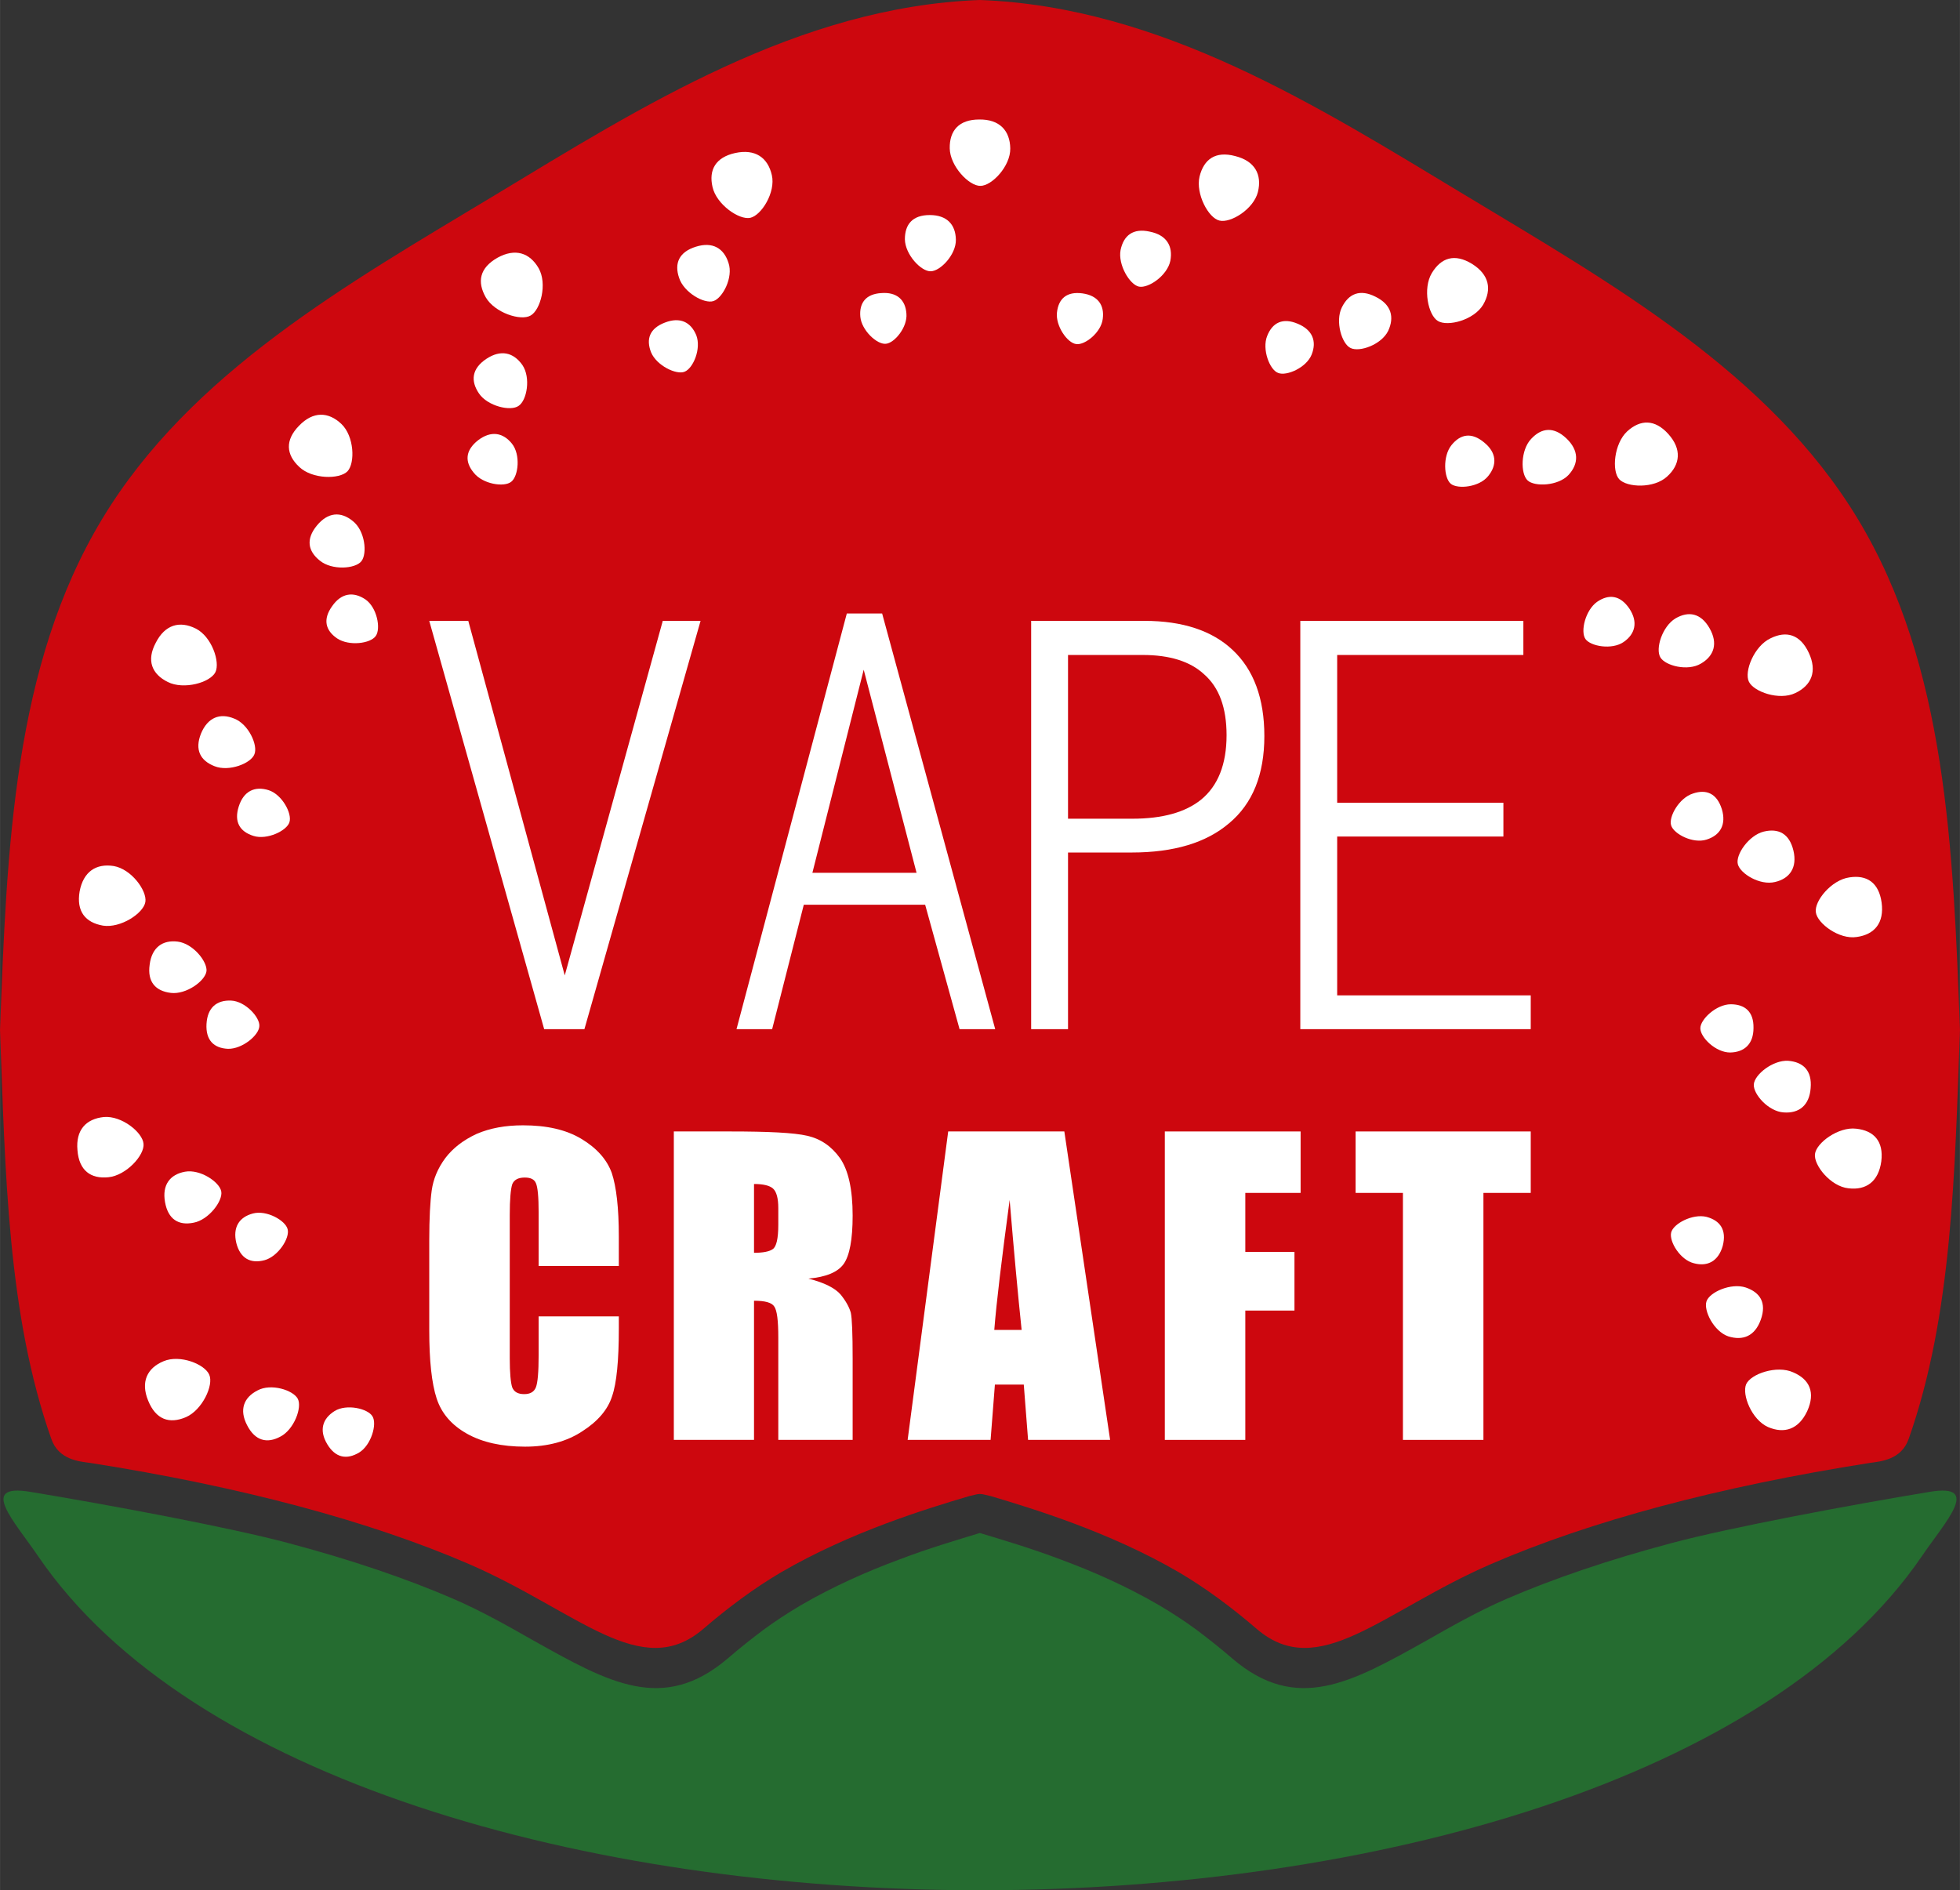 <?xml version="1.0" encoding="UTF-8"?>
<!DOCTYPE svg PUBLIC "-//W3C//DTD SVG 1.1//EN" "http://www.w3.org/Graphics/SVG/1.1/DTD/svg11.dtd">
<!-- Creator: CorelDRAW X8 -->
<svg xmlns="http://www.w3.org/2000/svg" xml:space="preserve" width="63.788mm" height="61.526mm" version="1.1" style="shape-rendering:geometricPrecision; text-rendering:geometricPrecision; image-rendering:optimizeQuality; fill-rule:evenodd; clip-rule:evenodd"
viewBox="0 0 6379 6153"
 xmlns:xlink="http://www.w3.org/1999/xlink">
 <rect x="0" y="0" width="6379" height="6153" fill="#333333" stroke="none"/>
 <defs>
  <style type="text/css">
   <![CDATA[
    .fil0 {fill:#CD070E}
    .fil1 {fill:white}
    .fil4 {fill:#FFED00;fill-rule:nonzero}
    .fil3 {fill:#256C30;fill-rule:nonzero}
    .fil2 {fill:white;fill-rule:nonzero}
   ]]>
  </style>
 </defs>
 <g id="Layer_x0020_1">
  <path class="fil0" d="M3189 4863c9,0 17,3 36,7 137,41 385,116 612,248 90,53 175,117 254,185 202,172 407,-58 762,-212 323,-140 742,-252 1232,-329 36,-5 103,-10 127,-78 143,-405 150,-873 167,-1331 -22,-590 -44,-1186 -332,-1663 -288,-477 -802,-767 -1279,-1055 -478,-288 -988,-613 -1579,-635 -590,22 -1101,347 -1578,635 -478,288 -992,578 -1279,1055 -288,477 -310,1073 -332,1663 17,458 24,926 167,1331 24,68 90,73 127,78 490,77 908,189 1232,329 355,154 560,384 762,212 79,-68 164,-132 254,-185 227,-132 474,-207 612,-248 19,-4 26,-7 35,-7z"/>
  <path class="fil1" d="M2393 498c65,-14 106,15 119,72 13,56 -34,131 -70,139 -36,8 -110,-43 -123,-100 -13,-56 10,-97 74,-111z"/>
  <path class="fil1" d="M1619 839c58,-32 105,-16 134,34 29,51 6,136 -26,154 -32,19 -117,-9 -146,-59 -29,-51 -20,-96 38,-129z"/>
  <path class="fil1" d="M973 1386c46,-48 96,-46 138,-6 42,40 45,127 20,154 -26,27 -115,26 -157,-14 -43,-40 -47,-87 -1,-134z"/>
  <path class="fil1" d="M507 2092c30,-59 78,-72 130,-46 52,26 80,109 64,142 -17,34 -103,58 -155,32 -52,-26 -70,-70 -39,-128z"/>
  <path class="fil1" d="M259 2902c12,-65 54,-92 111,-83 58,10 109,81 103,117 -6,37 -81,86 -138,77 -57,-10 -87,-46 -76,-111z"/>
  <path class="fil1" d="M252 3744c-6,-66 28,-102 86,-108 58,-5 126,50 129,87 4,37 -56,103 -114,109 -58,6 -96,-22 -101,-88z"/>
  <path class="fil1" d="M482 4559c-25,-61 -3,-106 50,-128 54,-23 135,10 149,44 15,34 -23,115 -76,138 -54,23 -98,8 -123,-54z"/>
  <path class="fil1" d="M5882 4593c-28,60 -75,75 -128,52 -53,-24 -85,-105 -71,-139 15,-34 100,-63 153,-39 54,23 73,66 46,126z"/>
  <path class="fil1" d="M6123 3780c-9,66 -49,95 -107,88 -58,-6 -113,-75 -109,-111 4,-37 77,-90 134,-83 58,6 90,41 82,106z"/>
  <path class="fil1" d="M6124 2938c9,66 -23,104 -81,112 -57,9 -128,-44 -133,-80 -6,-37 51,-106 109,-114 57,-9 96,17 105,82z"/>
  <path class="fil1" d="M5887 2125c28,60 9,106 -44,131 -52,25 -135,-4 -151,-37 -16,-33 17,-116 70,-141 52,-26 97,-13 125,47z"/>
  <path class="fil1" d="M5430 1413c44,49 39,99 -4,138 -43,40 -131,36 -156,9 -25,-27 -17,-116 26,-156 43,-39 90,-40 134,9z"/>
  <path class="fil1" d="M4791 859c56,35 65,83 36,133 -30,50 -115,72 -147,53 -32,-19 -50,-106 -20,-156 30,-50 74,-65 131,-30z"/>
  <path class="fil1" d="M4020 508c64,16 88,60 74,117 -14,56 -89,102 -125,93 -36,-8 -78,-87 -65,-143 14,-57 52,-84 116,-67z"/>
  <path class="fil1" d="M3187 389c66,-1 100,36 101,94 1,58 -60,122 -97,122 -37,1 -99,-64 -100,-122 -1,-58 30,-94 96,-94z"/>
  <path class="fil1" d="M3026 700c56,0 84,31 85,80 1,49 -51,103 -82,103 -31,1 -83,-54 -84,-104 0,-49 25,-79 81,-79z"/>
  <path class="fil1" d="M2265 803c54,-17 91,5 106,53 16,47 -19,114 -49,124 -30,10 -97,-28 -112,-76 -16,-47 0,-84 55,-101z"/>
  <path class="fil1" d="M1583 1168c47,-31 88,-21 117,20 28,41 15,115 -12,133 -26,19 -101,1 -129,-40 -28,-41 -24,-81 24,-113z"/>
  <path class="fil1" d="M1031 1711c36,-44 78,-47 117,-15 40,31 48,106 28,131 -20,25 -96,30 -135,-2 -39,-31 -46,-70 -10,-114z"/>
  <path class="fil1" d="M654 2388c22,-53 62,-68 108,-49 47,18 78,87 66,116 -11,30 -83,58 -130,39 -46,-18 -65,-53 -44,-106z"/>
  <path class="fil1" d="M487 3140c7,-56 42,-81 91,-75 50,6 97,65 94,96 -4,32 -66,77 -116,71 -50,-6 -77,-36 -69,-92z"/>
  <path class="fil1" d="M537 3913c-10,-56 16,-90 65,-99 49,-9 112,33 118,64 6,31 -41,93 -90,102 -49,10 -83,-11 -93,-67z"/>
  <path class="fil1" d="M804 4639c-26,-50 -11,-90 34,-113 44,-24 116,-1 131,27 15,28 -12,100 -56,123 -44,24 -83,14 -109,-37z"/>
  <path class="fil1" d="M5731 4295c-19,54 -58,70 -106,55 -47,-16 -81,-84 -71,-114 10,-30 80,-61 128,-45 47,16 68,50 49,104z"/>
  <path class="fil1" d="M5893 3542c-4,56 -38,83 -88,79 -49,-3 -99,-59 -97,-91 2,-32 62,-80 112,-77 49,4 78,32 73,89z"/>
  <path class="fil1" d="M5837 2769c13,55 -12,91 -60,102 -49,12 -113,-27 -121,-58 -8,-31 36,-94 84,-106 49,-12 84,7 97,62z"/>
  <path class="fil1" d="M5564 2045c28,49 15,90 -28,115 -43,26 -116,7 -132,-20 -17,-28 6,-101 49,-127 43,-25 83,-17 111,32z"/>
  <path class="fil1" d="M5098 1427c41,39 41,82 7,119 -34,36 -110,39 -133,18 -24,-22 -23,-99 11,-135 34,-37 74,-41 115,-2z"/>
  <path class="fil1" d="M4477 966c51,25 62,66 41,111 -22,45 -93,70 -122,56 -29,-13 -51,-87 -29,-132 22,-45 59,-61 110,-35z"/>
  <path class="fil1" d="M3742 754c55,11 76,47 67,95 -10,48 -71,90 -102,84 -30,-6 -69,-71 -60,-119 10,-48 41,-72 95,-60z"/>
  <path class="fil1" d="M2868 954c51,-4 79,22 82,67 4,44 -39,96 -67,98 -29,3 -79,-44 -83,-88 -4,-45 18,-74 68,-77z"/>
  <path class="fil1" d="M2164 1050c49,-19 84,-2 102,41 17,44 -10,108 -38,119 -27,11 -91,-20 -109,-63 -17,-43 -5,-78 45,-97z"/>
  <path class="fil1" d="M1556 1433c42,-32 81,-25 110,11 29,36 21,106 -2,124 -23,19 -93,8 -122,-29 -30,-36 -28,-73 14,-106z"/>
  <path class="fil1" d="M1081 1973c30,-43 69,-48 108,-22 38,26 51,95 34,119 -17,25 -87,34 -126,8 -38,-26 -47,-62 -16,-105z"/>
  <path class="fil1" d="M777 2625c16,-50 52,-67 97,-53 44,14 77,76 68,104 -8,28 -73,59 -117,45 -45,-14 -64,-46 -48,-96z"/>
  <path class="fil1" d="M672 3333c3,-53 33,-78 80,-76 46,2 94,54 92,83 -1,30 -56,75 -102,74 -46,-2 -73,-28 -70,-81z"/>
  <path class="fil1" d="M769 4046c-12,-51 9,-84 54,-96 45,-12 106,23 113,51 8,29 -31,89 -75,101 -45,12 -79,-5 -92,-56z"/>
  <path class="fil1" d="M1065 4701c-27,-45 -16,-83 24,-108 39,-24 108,-8 123,17 16,25 -4,94 -43,118 -40,24 -77,18 -104,-27z"/>
  <path class="fil1" d="M5607 4055c-14,50 -49,69 -94,57 -45,-11 -81,-71 -74,-100 7,-29 70,-62 115,-51 45,12 66,43 53,94z"/>
  <path class="fil1" d="M5707 3346c0,53 -30,79 -76,80 -47,0 -97,-49 -97,-79 0,-29 52,-78 99,-78 46,0 75,24 74,77z"/>
  <path class="fil1" d="M5604 2634c15,50 -5,85 -50,99 -44,14 -106,-18 -115,-46 -9,-28 26,-90 71,-104 44,-15 78,0 94,51z"/>
  <path class="fil1" d="M5303 1981c29,44 19,83 -19,109 -38,26 -107,14 -124,-10 -17,-25 0,-94 38,-121 38,-26 75,-22 105,22z"/>
  <path class="fil1" d="M4830 1440c41,33 43,73 14,109 -29,37 -99,44 -122,26 -23,-19 -27,-90 2,-126 29,-36 65,-43 106,-9z"/>
  <path class="fil1" d="M4224 1054c48,20 62,57 45,100 -17,43 -82,71 -109,60 -28,-10 -53,-77 -36,-120 17,-44 51,-61 100,-40z"/>
  <path class="fil1" d="M3523 955c50,7 72,38 66,83 -5,44 -58,86 -86,82 -29,-3 -68,-59 -63,-103 5,-45 32,-69 83,-62z"/>
  <polygon class="fil2" points="4982,3683 4982,3883 4828,3883 4828,4687 4566,4687 4566,3883 4412,3883 4412,3683 "/>
  <polygon class="fil2" points="3791,3683 4233,3683 4233,3883 4053,3883 4053,4075 4213,4075 4213,4266 4053,4266 4053,4687 3791,4687 "/>
  <path class="fil2" d="M3325 4329c-12,-114 -25,-255 -39,-423 -26,193 -43,334 -50,423l89 0zm139 -646l149 1004 -267 0 -14 -180 -94 0 -14 180 -270 0 132 -1004 378 0z"/>
  <path class="fil2" d="M2454 3854l0 224c29,0 50,-4 61,-12 12,-8 18,-35 18,-79l0 -55c0,-32 -6,-53 -17,-63 -11,-10 -32,-15 -62,-15zm-261 -171l184 0c123,0 207,4 250,14 44,10 79,34 107,73 27,39 41,101 41,187 0,78 -10,130 -29,157 -19,27 -58,43 -115,48 52,13 87,31 105,52 17,21 28,41 33,59 4,18 6,68 6,149l0 265 -242 0 0 -334c0,-54 -4,-87 -13,-100 -8,-13 -30,-19 -66,-19l0 453 -261 0 0 -1004z"/>
  <path class="fil2" d="M2014 4121l-261 0 0 -175c0,-50 -3,-82 -9,-95 -5,-12 -17,-18 -36,-18 -21,0 -35,7 -41,22 -5,16 -8,49 -8,100l0 466c0,48 3,80 8,95 6,15 19,22 39,22 19,0 32,-7 38,-22 6,-15 9,-50 9,-105l0 -126 261 0 0 39c0,104 -7,178 -22,221 -14,44 -47,82 -97,114 -50,33 -112,50 -186,50 -76,0 -139,-14 -189,-42 -50,-28 -83,-66 -99,-115 -16,-49 -24,-123 -24,-221l0 -293c0,-73 3,-127 8,-163 5,-36 19,-71 44,-105 25,-33 59,-59 102,-79 44,-19 94,-28 151,-28 77,0 140,14 190,44 50,30 83,67 99,111 15,45 23,114 23,207l0 96z"/>
  <polygon class="fil2" points="4232,3350 4982,3350 4982,3240 4352,3240 4352,2723 4893,2723 4893,2613 4352,2613 4352,2132 4958,2132 4958,2021 4232,2021 "/>
  <path class="fil2" d="M3476 2665l0 -533 243 0c88,0 155,21 200,63 49,43 73,109 73,198 0,95 -28,165 -83,210 -51,41 -125,62 -224,62l-209 0zm-120 685l120 0 0 -575 207 0c138,0 243,-32 317,-95 77,-64 115,-159 115,-284 0,-123 -35,-217 -104,-281 -66,-62 -162,-94 -286,-94l-369 0 0 1329z"/>
  <path class="fil2" d="M2644 2841l167 -661 172 661 -339 0zm367 104l112 405 116 0 -368 -1353 -115 0 -359 1353 116 0 103 -405 395 0z"/>
  <polygon class="fil2" points="1771,3350 1902,3350 2280,2021 2157,2021 1838,3175 1524,2021 1397,2021 "/>
  <path class="fil3" d="M3189 4990c69,21 165,49 265,87 100,37 212,86 320,149 42,25 82,51 120,79 40,30 79,61 116,93 210,180 388,79 633,-58 79,-45 167,-95 259,-135 155,-67 335,-128 538,-182 194,-52 593,-126 841,-167 170,-28 51,96 -27,211 -495,723 -1778,1085 -3065,1086 -1286,-1 -2570,-363 -3064,-1086 -78,-115 -197,-239 -27,-211 248,41 647,115 841,167 203,54 383,115 538,182 92,40 180,90 259,135 245,137 422,238 633,58 37,-32 76,-63 116,-93 38,-28 78,-54 120,-79 108,-63 220,-112 320,-149 99,-38 196,-66 264,-87z"/>
  <polygon class="fil4" points="3189,4987 3190,4987 3189,4987 "/>
 </g>
</svg>
